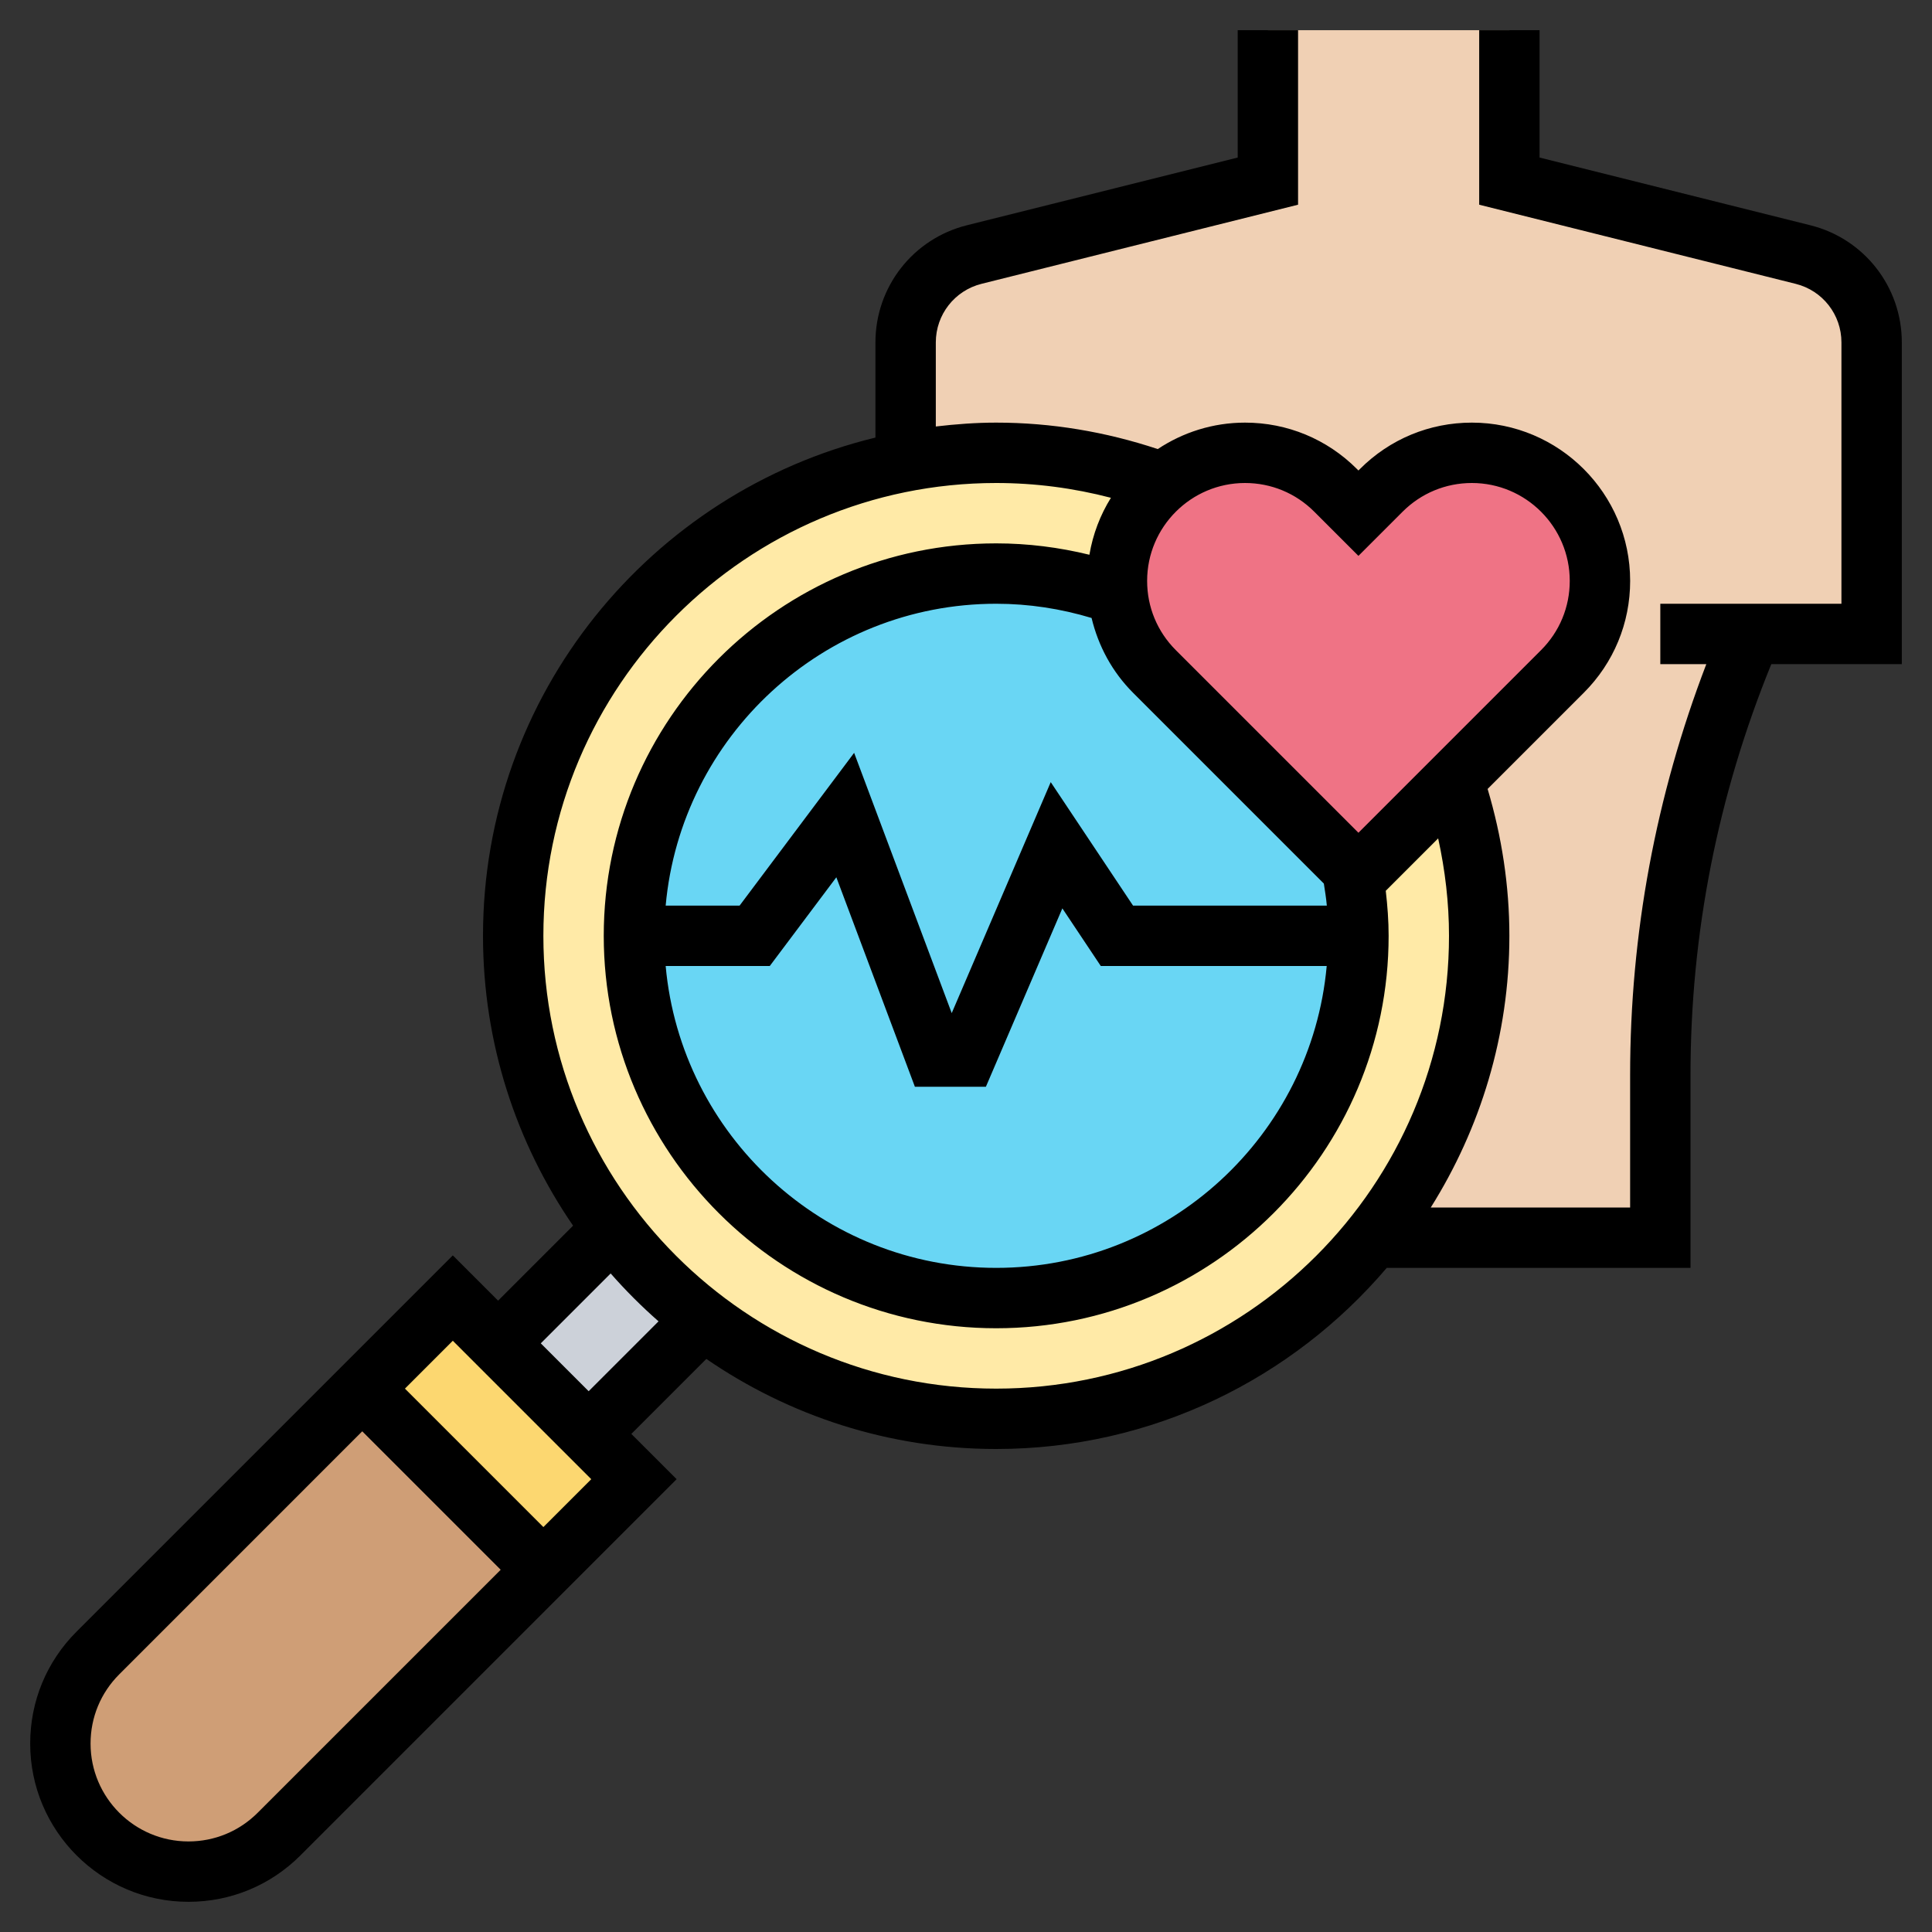 <?xml version="1.0" encoding="UTF-8"?> <svg xmlns="http://www.w3.org/2000/svg" id="Layer_5" height="512" viewBox="0 0 64 64" width="512"><rect x="0" y="0" width="64" height="64" fill="#333333" stroke="none"/> <path d="m59.73 8.43-9.73-2.43v-5h-8v5l-9.73 2.43c-1.33.34-2.27 1.54-2.27 2.91v3.94c.97-.18 1.98-.28 3-.28 1.94 0 3.8.34 5.52.98.74-.61 1.69-.98 2.72-.98 1.13 0 2.21.45 3 1.24l.76.76.76-.76c.79-.79 1.87-1.24 3-1.24 1.17 0 2.23.48 3 1.24.76.77 1.24 1.83 1.24 3 0 .56-.11 1.12-.32 1.63-.22.51-.52.97-.92 1.37l-3.61 3.61c.55 1.61.85 3.35.85 5.15 0 3.78-1.31 7.26-3.51 10h9.51v-5.38c0-5.03 1.02-10 3-14.62h4v-9.66c0-1.37-.94-2.57-2.27-2.91z" fill="#f0d0b4"></path> <path d="m18 52-8.76 8.76c-.79.79-1.87 1.24-3 1.24-1.17 0-2.23-.48-3-1.24-.76-.77-1.24-1.83-1.24-3 0-1.13.45-2.21 1.24-3l8.76-8.76z" fill="#cf9e76"></path> <path d="m16.5 44.5 3 3 1.5 1.5-3 3-6-6 3-3z" fill="#fcd770"></path> <path d="m23.28 43.72-3.78 3.78-3-3 3.78-3.78c.87 1.12 1.88 2.13 3 3z" fill="#ccd1d9"></path> <path d="m23.28 43.72c-1.12-.87-2.13-1.88-3-3-2.06-2.7-3.28-6.06-3.28-9.72 0-7.82 5.6-14.32 13-15.72.97-.18 1.98-.28 3-.28 1.94 0 3.8.34 5.52.98-.1.09-.19.17-.28.26-.76.77-1.24 1.83-1.24 3 0 .15.01.3.02.45-1.26-.45-2.61-.69-4.02-.69-6.63 0-12 5.37-12 12s5.37 12 12 12 12-5.37 12-12c0-.75-.07-1.49-.2-2.2l.2.2 3.15-3.15c.55 1.61.85 3.35.85 5.15 0 3.78-1.31 7.26-3.51 10-2.93 3.66-7.43 6-12.49 6-3.66 0-7.02-1.22-9.72-3.28z" fill="#ffeaa7"></path> <path d="m44.8 28.8-6.56-6.56c-.68-.68-1.11-1.59-1.21-2.55h-.01c-1.26-.45-2.61-.69-4.02-.69-6.63 0-12 5.37-12 12s5.37 12 12 12 12-5.37 12-12c0-.75-.07-1.49-.2-2.2z" fill="#69d6f4"></path> <path d="m53 19.24c0 .56-.11 1.12-.32 1.63-.22.51-.52.97-.92 1.37l-3.61 3.61-3.15 3.15-.2-.2-6.56-6.56c-.68-.68-1.11-1.59-1.21-2.55h-.01c-.01-.15-.02-.3-.02-.45 0-1.17.48-2.23 1.24-3 .09-.09.18-.17.28-.26.74-.61 1.69-.98 2.72-.98 1.13 0 2.21.45 3 1.24l.76.76.76-.76c.79-.79 1.87-1.24 3-1.24 1.17 0 2.23.48 3 1.24.76.77 1.24 1.83 1.24 3z" fill="#ef7385"></path> <path d="m63 11.342c0-1.839-1.246-3.435-3.03-3.88l-8.97-2.243v-4.219h-2v5.781l10.485 2.622c.892.222 1.515 1.02 1.515 1.939v8.658h-6v2h1.524c-1.67 4.356-2.524 8.928-2.524 13.616v4.384h-6.604c1.64-2.614 2.604-5.693 2.604-9 0-1.66-.252-3.291-.721-4.865l3.186-3.186c.99-.99 1.536-2.307 1.536-3.707-.001-2.89-2.353-5.242-5.244-5.242-1.4 0-2.717.545-3.707 1.536l-.05.05-.05-.05c-.991-.991-2.307-1.536-3.707-1.536-1.068 0-2.061.325-2.891.876-1.723-.572-3.518-.876-5.352-.876-.678 0-1.343.051-2 .128v-2.786c0-.919.623-1.717 1.515-1.94l10.485-2.621v-5.781h-2v4.219l-8.97 2.243c-1.784.445-3.03 2.041-3.03 3.88v3.153c-7.447 1.806-13 8.511-13 16.505 0 3.561 1.105 6.867 2.984 9.602l-2.484 2.484-1.5-1.5-12.464 12.464c-.991.99-1.536 2.306-1.536 3.708 0 2.89 2.352 5.242 5.243 5.242 1.399 0 2.716-.545 3.707-1.535l12.464-12.465-1.5-1.5 2.484-2.484c2.735 1.879 6.041 2.984 9.602 2.984 5.18 0 9.818-2.335 12.938-6h10.062v-6.384c0-4.699.907-9.275 2.677-13.616h4.323zm-21.757 4.658c.866 0 1.68.337 2.293.95l1.464 1.464 1.464-1.464c.613-.612 1.427-.95 2.293-.95 1.788 0 3.243 1.455 3.243 3.243 0 .866-.337 1.68-.95 2.293l-6.05 6.05-6.05-6.05c-.613-.613-.95-1.427-.95-2.293 0-1.788 1.455-3.243 3.243-3.243zm-5.083 4.471c.223.929.682 1.786 1.375 2.479l6.319 6.319c.038.243.077.485.099.731h-6.419l-2.727-4.091-3.28 7.652-3.233-8.622-3.794 5.061h-2.449c.507-5.598 5.221-10 10.949-10 1.081 0 2.139.164 3.16.471zm-10.66 11.529 2.205-2.939 2.602 6.939h2.352l2.533-5.909 1.273 1.909h7.484c-.507 5.598-5.221 10-10.949 10s-10.442-4.402-10.949-10zm-16.964 28.05c-.613.613-1.428.95-2.293.95-1.788 0-3.243-1.454-3.243-3.242 0-.867.337-1.681.95-2.293l8.05-8.051 4.586 4.586zm9.464-9.464-4.586-4.586 1.586-1.586 4.586 4.586zm1.5-4.5-1.586-1.586 2.315-2.315c.494.563 1.023 1.092 1.586 1.586zm13.5-.086c-8.271 0-15-6.729-15-15s6.729-15 15-15c1.294 0 2.566.168 3.801.49-.353.567-.598 1.203-.713 1.887-1.006-.246-2.039-.377-3.088-.377-7.168 0-13 5.832-13 13s5.832 13 13 13 13-5.832 13-13c0-.499-.038-.996-.095-1.491l1.736-1.736c.231 1.055.359 2.133.359 3.227 0 8.271-6.729 15-15 15z"></path> </svg> 